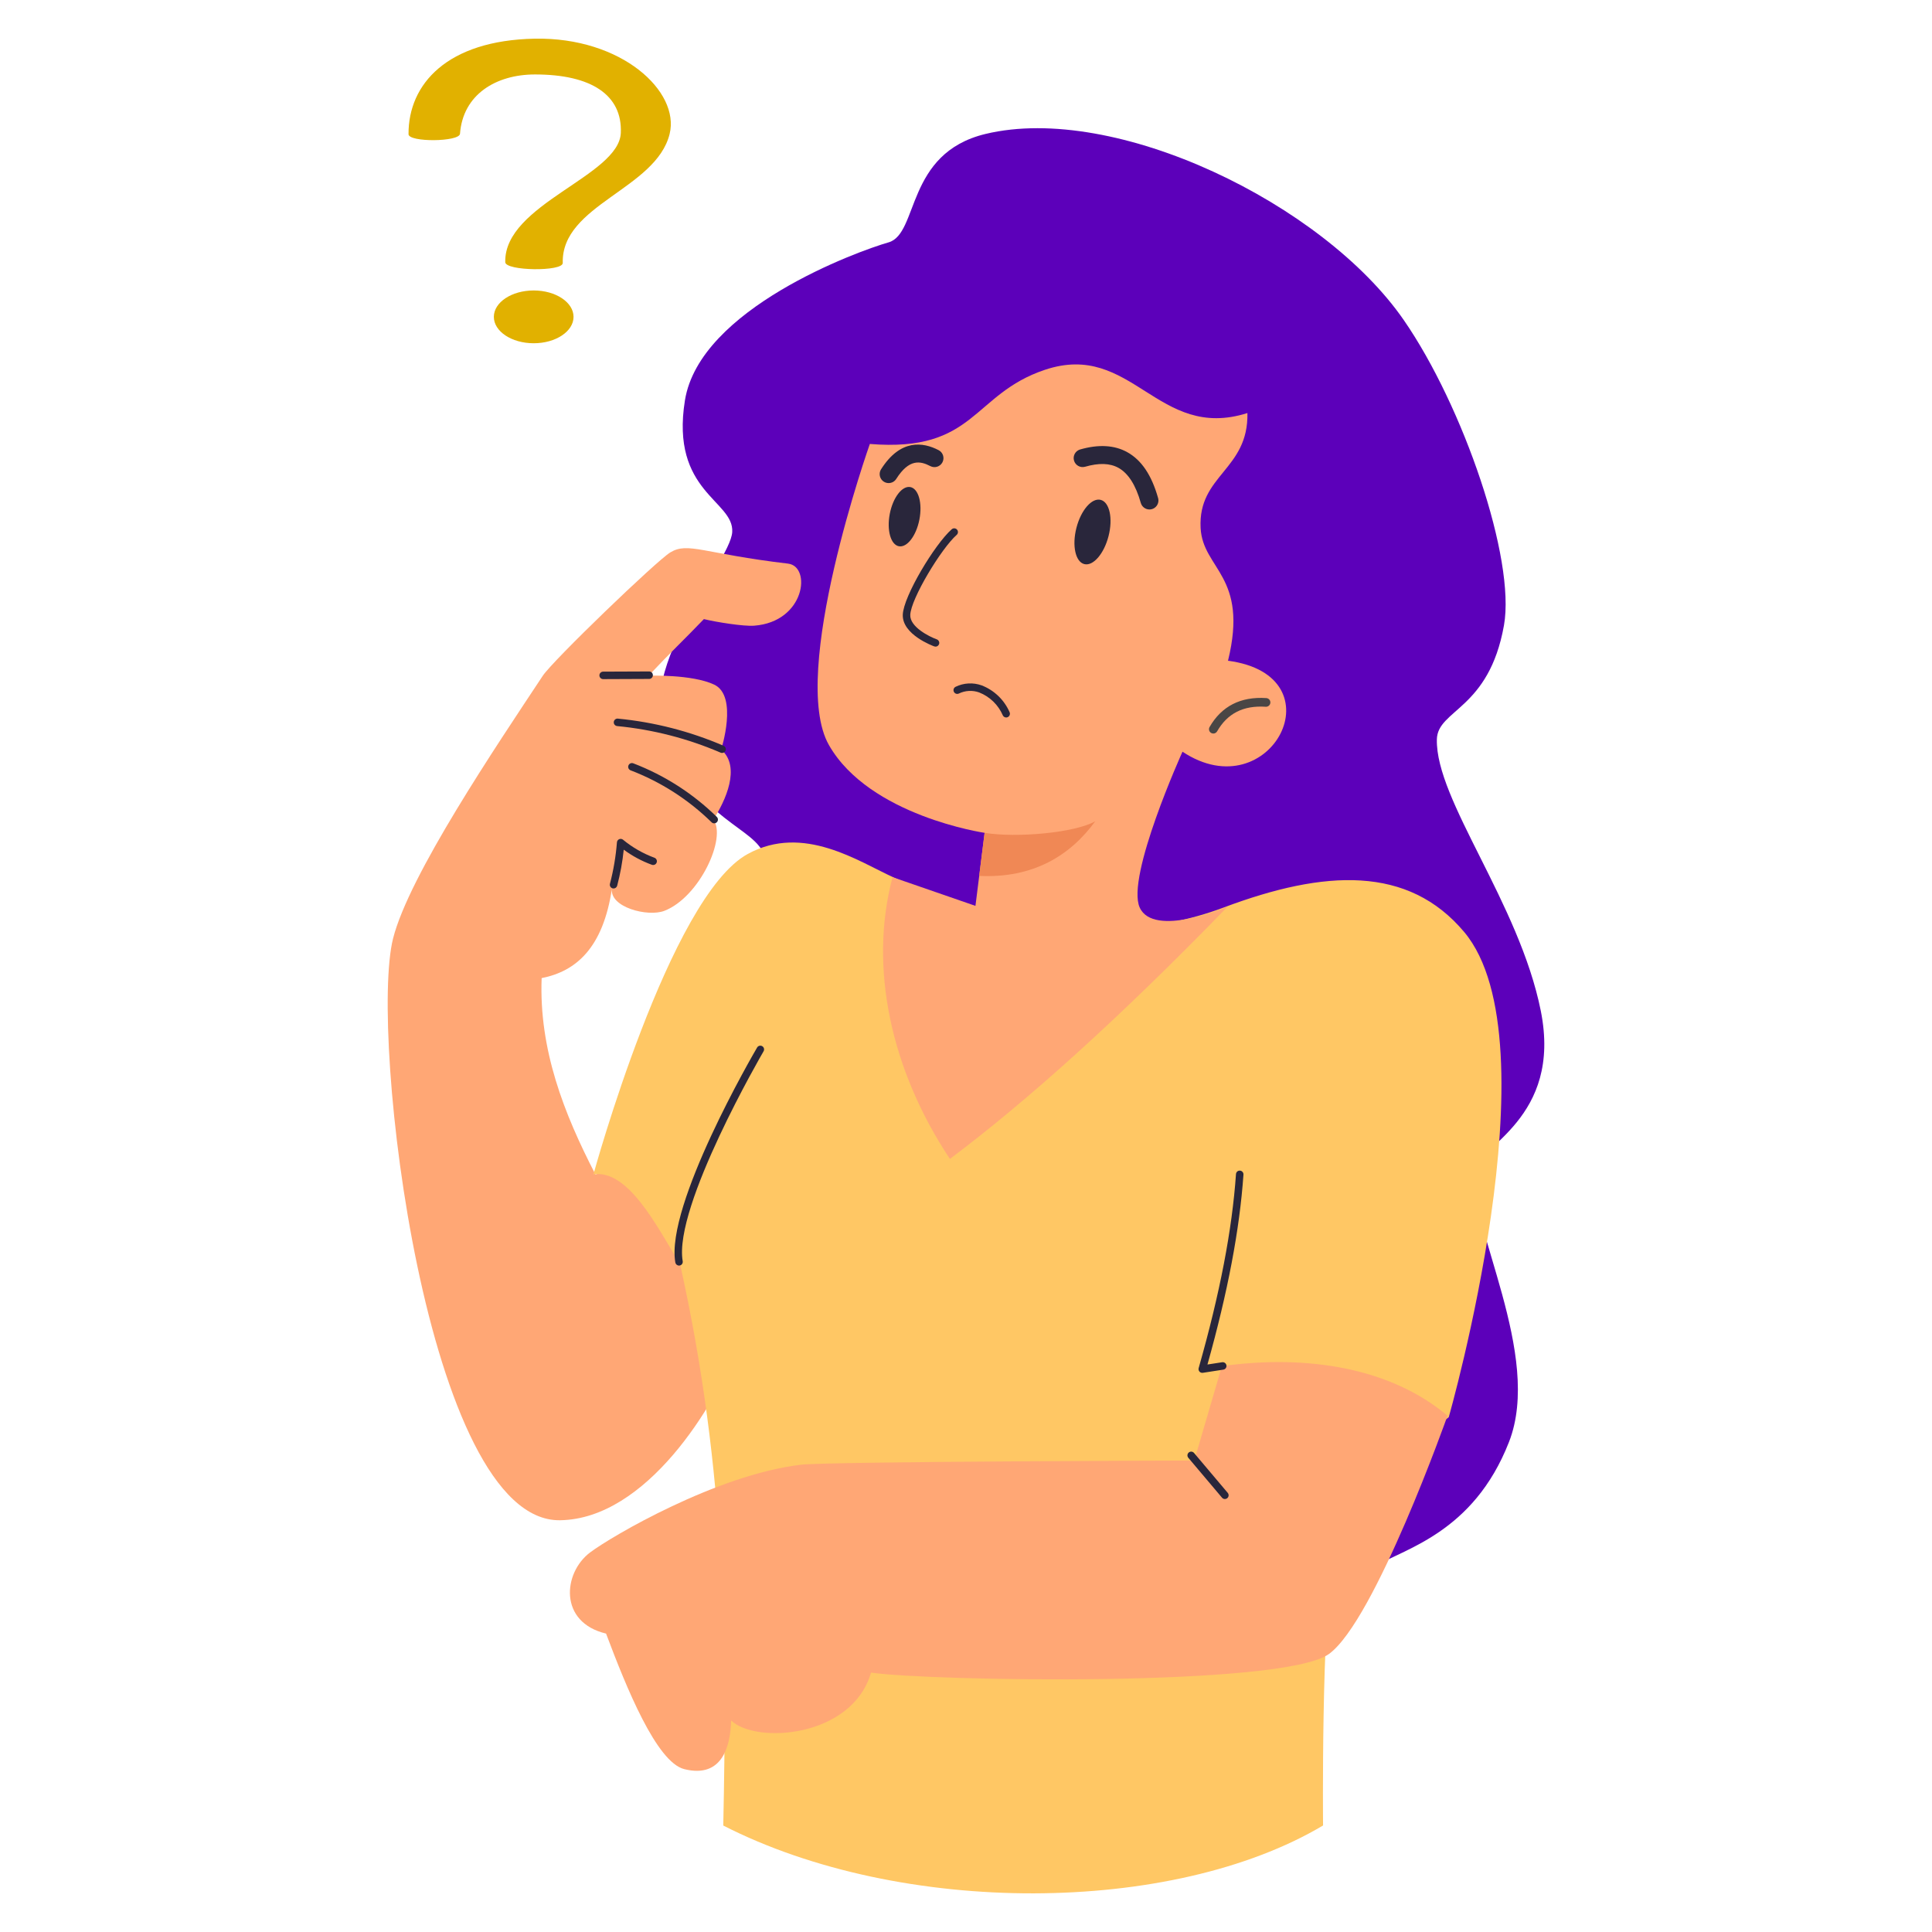 <?xml version="1.0" encoding="utf-8"?><!-- Uploaded to: SVG Repo, www.svgrepo.com, Generator: SVG Repo Mixer Tools -->
<svg width="800px" height="800px" viewBox="0 0 500 500" fill="none" xmlns="http://www.w3.org/2000/svg">
<path fill-rule="evenodd" clip-rule="evenodd" d="M363.29 82.823C342.442 52.677 288.669 26.588 255.047 34.665C234.279 39.654 237.811 60.49 229.947 62.728C222.083 64.966 181.078 79.854 177.259 103.62C173.44 127.386 190.038 129.512 189.498 137.72C188.958 145.928 162.382 174.02 173.047 194.237C183.712 214.454 197.409 214.508 198.198 223.186C198.987 231.864 211.161 307.053 236.241 330.708C261.321 354.363 317.007 441.13 331.933 426.151C346.859 411.172 344.322 412.351 355.502 405.54C363.238 400.828 381.288 396.84 390.524 373.191C399.333 350.633 379.952 317.218 381.61 302.983C382.339 296.716 404.333 289.522 398.759 261.627C393.185 233.732 371.501 207.035 371.859 191.353C372.034 183.582 385.33 183.708 389.225 161.839C392.277 144.701 378.702 105.109 363.292 82.825L363.29 82.823Z" fill="#5C00BA"/>
<path fill-rule="evenodd" clip-rule="evenodd" d="M154.093 303.934C145.912 288.122 139.468 271.591 140.177 253.134C149.115 251.361 156.065 245.334 158.377 229.934C157.648 234.79 167.648 237.39 171.952 235.717C181.08 232.164 188.127 216.717 184.606 212.108C187.72 207.339 191.845 198.457 186.637 193.981C186.637 193.981 191.098 180.15 184.837 177.181C179.106 174.465 167.858 174.868 167.858 174.868C173.093 169.279 177.35 165.253 182.166 160.223C185.594 161.049 192.506 162.13 195.166 161.929C208.407 160.929 210.041 146.588 203.95 145.866C181.989 143.273 178.082 140.176 173.475 142.961C169.94 145.096 143.075 170.943 140.475 174.884C128.349 193.208 105.835 226.534 101.72 242.901C95.497 267.653 110.31 393.969 144.953 393.438C167.272 393.095 185.208 363.738 190.964 348.33C185.336 327.588 170.954 299.192 154.095 303.93L154.093 303.934Z" fill="#FFA775"/>
<path d="M158.791 229.937C158.706 229.937 158.622 229.926 158.54 229.904C158.292 229.837 158.08 229.675 157.951 229.452C157.823 229.23 157.788 228.965 157.854 228.717C158.773 225.201 159.379 221.609 159.663 217.986C159.678 217.811 159.74 217.644 159.843 217.501C159.946 217.359 160.086 217.247 160.247 217.178C160.408 217.109 160.586 217.085 160.76 217.108C160.934 217.132 161.098 217.202 161.235 217.312C163.661 219.312 166.406 220.89 169.356 221.979C169.598 222.065 169.797 222.243 169.908 222.475C170.018 222.707 170.033 222.974 169.947 223.216C169.861 223.458 169.683 223.657 169.451 223.768C169.219 223.879 168.952 223.893 168.71 223.807C166.107 222.86 163.653 221.543 161.426 219.896C161.1 223.042 160.532 226.158 159.726 229.217C159.671 229.423 159.549 229.605 159.38 229.735C159.211 229.865 159.004 229.936 158.791 229.937Z" fill="#29263B"/>
<path fill-rule="evenodd" clip-rule="evenodd" d="M231.518 227.2C222.168 222.969 207.963 213.135 193.536 220.994C173.284 232.023 153.586 303.911 153.586 303.911C162.503 302.682 169.735 316.811 176.029 327.261C188.129 381.746 188.111 427.428 187.181 472.45C233.433 496.071 303.392 495.628 342.407 472.435C342.407 472.435 341.895 419.465 345.087 402.867C348.077 387.32 374.933 366.767 374.933 366.767C374.933 366.767 402.762 269.588 378.933 241.203C364.475 223.982 342.926 224.99 316.633 234.881C281.014 248.275 244.905 233.259 231.525 227.204L231.518 227.2Z" fill="#FFC764"/>
<path fill-rule="evenodd" clip-rule="evenodd" d="M225.111 114.9C225.111 114.9 204.028 174.455 214.527 192.822C225.026 211.189 254.815 215.536 254.815 215.536L252.447 234.436L230.99 227.011C224.79 250.317 230.547 276.929 245.834 299.929C266.029 284.773 289.721 263.47 317.668 234.685C317.668 234.685 298.55 242.816 294.954 234.865C291.358 226.914 306.028 194.541 306.028 194.541C328.868 209.7 346.844 174.824 317.807 171.001C323.216 148.992 311.261 147.363 310.718 136.634C310.025 122.877 323.128 121.663 322.832 106.897C299.532 114.275 293.017 88.156 270.445 95.697C251.528 102.02 252.537 117.121 225.111 114.897V114.9Z" fill="#FFA775"/>
<path fill-rule="evenodd" clip-rule="evenodd" d="M283.455 212.536C278.206 215.536 263.13 216.893 254.815 215.536L253.415 226.684C267.407 227.349 277.015 221.388 283.455 212.536Z" fill="#F08855"/>
<path fill-rule="evenodd" clip-rule="evenodd" d="M316.226 353.55L309.085 377.986C309.085 377.986 214.439 378.223 207.257 379.073C185.512 381.651 158.329 397.539 152.699 401.785C145.699 407.062 144.549 419.856 156.849 422.773C162.092 436.729 169.903 456.059 177.099 457.852C187.107 460.352 189.07 451.546 189.21 445.252C195.565 451.39 220.522 449.78 225.423 432.871C240.596 435.054 332.028 436.704 343.948 428.038C355.868 419.372 374.611 366.393 374.611 366.393C360.042 354.106 338.549 350.446 316.226 353.552V353.55Z" fill="#FFA775"/>
<path d="M317 387.947C316.859 387.947 316.719 387.917 316.591 387.857C316.463 387.798 316.35 387.712 316.259 387.604L307.534 377.273C307.452 377.176 307.39 377.063 307.351 376.942C307.312 376.821 307.298 376.693 307.309 376.566C307.32 376.44 307.355 376.316 307.414 376.203C307.472 376.09 307.552 375.99 307.649 375.907C307.747 375.825 307.859 375.763 307.98 375.725C308.102 375.686 308.229 375.672 308.356 375.682C308.483 375.693 308.606 375.729 308.719 375.787C308.832 375.846 308.933 375.926 309.015 376.023L317.74 386.354C317.859 386.495 317.936 386.667 317.96 386.85C317.985 387.033 317.956 387.219 317.879 387.387C317.801 387.554 317.677 387.696 317.521 387.795C317.365 387.894 317.185 387.947 317 387.947Z" fill="#29263B"/>
<path d="M184.834 213.083C184.578 213.083 184.333 212.982 184.152 212.801C178.156 206.929 171.017 202.352 163.179 199.352C162.94 199.256 162.75 199.068 162.649 198.831C162.548 198.594 162.546 198.327 162.643 198.089C162.739 197.85 162.926 197.659 163.163 197.559C163.4 197.458 163.667 197.456 163.906 197.552C171.984 200.646 179.339 205.367 185.517 211.422C185.653 211.557 185.746 211.73 185.784 211.918C185.822 212.107 185.803 212.302 185.73 212.479C185.657 212.657 185.533 212.809 185.373 212.916C185.214 213.023 185.026 213.08 184.834 213.08V213.083Z" fill="#29263B"/>
<path d="M186.875 194.865C186.744 194.865 186.614 194.838 186.494 194.787C177.977 191.116 168.941 188.795 159.709 187.906C159.582 187.893 159.46 187.855 159.348 187.794C159.236 187.734 159.137 187.652 159.057 187.553C158.976 187.454 158.916 187.341 158.88 187.219C158.844 187.097 158.832 186.969 158.845 186.842C158.858 186.715 158.896 186.593 158.957 186.481C159.017 186.369 159.099 186.27 159.198 186.19C159.297 186.109 159.411 186.049 159.533 186.013C159.654 185.977 159.782 185.965 159.909 185.978C169.336 186.886 178.563 189.256 187.26 193.005C187.465 193.093 187.634 193.249 187.738 193.447C187.841 193.645 187.873 193.872 187.828 194.091C187.783 194.31 187.664 194.506 187.491 194.647C187.318 194.788 187.101 194.865 186.878 194.865H186.875Z" fill="#29263B"/>
<path d="M156.065 175.758C155.813 175.75 155.574 175.644 155.399 175.463C155.224 175.282 155.126 175.04 155.126 174.788C155.126 174.537 155.224 174.295 155.399 174.114C155.574 173.933 155.813 173.827 156.065 173.819L167.993 173.77C168.25 173.769 168.497 173.87 168.679 174.051C168.862 174.232 168.965 174.478 168.966 174.735C168.967 174.992 168.866 175.239 168.685 175.421C168.504 175.604 168.258 175.707 168.001 175.708L156.072 175.758H156.065Z" fill="#29263B"/>
<path d="M175.727 327.529C175.499 327.529 175.279 327.448 175.105 327.302C174.93 327.156 174.813 326.953 174.773 326.729C172.199 311.914 194.963 272.764 195.934 271.105C195.997 270.994 196.082 270.896 196.184 270.818C196.285 270.74 196.401 270.682 196.525 270.649C196.649 270.616 196.778 270.608 196.905 270.625C197.032 270.642 197.154 270.684 197.265 270.749C197.375 270.813 197.472 270.899 197.549 271.001C197.626 271.104 197.683 271.22 197.714 271.344C197.746 271.468 197.753 271.598 197.735 271.724C197.716 271.851 197.673 271.973 197.607 272.083C197.373 272.483 174.229 312.276 176.683 326.397C176.727 326.65 176.668 326.91 176.52 327.121C176.372 327.331 176.147 327.474 175.894 327.518C175.839 327.526 175.783 327.53 175.727 327.529Z" fill="#29263B"/>
<path d="M311.145 355.291C310.995 355.291 310.847 355.257 310.713 355.19C310.579 355.124 310.462 355.027 310.371 354.907C310.281 354.788 310.219 354.649 310.192 354.501C310.164 354.354 310.171 354.202 310.212 354.058C315.712 334.734 318.866 318.313 319.872 303.858C319.879 303.73 319.911 303.605 319.967 303.49C320.023 303.375 320.101 303.272 320.198 303.188C320.294 303.104 320.407 303.041 320.528 303.001C320.65 302.961 320.779 302.947 320.906 302.958C321.033 302.967 321.157 303 321.271 303.057C321.385 303.114 321.487 303.193 321.57 303.289C321.654 303.385 321.718 303.496 321.758 303.617C321.799 303.738 321.815 303.865 321.806 303.992C320.816 318.22 317.767 334.31 312.488 353.135L316.294 352.546C316.42 352.526 316.548 352.532 316.672 352.562C316.796 352.591 316.912 352.646 317.015 352.721C317.118 352.796 317.205 352.89 317.272 352.999C317.338 353.108 317.382 353.228 317.402 353.354C317.422 353.48 317.416 353.608 317.386 353.732C317.357 353.856 317.303 353.972 317.227 354.075C317.152 354.178 317.058 354.265 316.949 354.332C316.841 354.398 316.72 354.442 316.594 354.462L311.294 355.281C311.245 355.288 311.195 355.292 311.145 355.291Z" fill="#29263B"/>
<path d="M242.114 167.345C242.003 167.345 241.892 167.326 241.787 167.289C241.445 167.166 233.428 164.232 233.64 159.058C233.834 154.285 241.888 140.872 246.307 136.971C246.402 136.887 246.513 136.822 246.634 136.781C246.754 136.739 246.882 136.722 247.009 136.73C247.136 136.738 247.26 136.771 247.374 136.827C247.489 136.883 247.591 136.961 247.675 137.056C247.759 137.151 247.824 137.262 247.865 137.383C247.907 137.503 247.924 137.631 247.916 137.758C247.908 137.885 247.875 138.009 247.819 138.123C247.763 138.238 247.685 138.34 247.59 138.424C243.6 141.946 235.749 154.924 235.576 159.137C235.449 162.254 240.489 164.761 242.441 165.464C242.656 165.541 242.836 165.691 242.951 165.889C243.066 166.086 243.107 166.317 243.068 166.542C243.029 166.767 242.912 166.971 242.737 167.117C242.563 167.264 242.342 167.345 242.114 167.345Z" fill="#29263B"/>
<path d="M260.4 185.684C260.218 185.684 260.04 185.633 259.886 185.536C259.731 185.44 259.607 185.302 259.528 185.138C258.951 183.795 258.114 182.58 257.065 181.562C256.017 180.544 254.777 179.743 253.418 179.206C252.569 178.899 251.666 178.766 250.765 178.813C249.863 178.859 248.979 179.086 248.166 179.479C247.936 179.594 247.67 179.613 247.426 179.532C247.182 179.451 246.981 179.276 246.866 179.046C246.75 178.817 246.731 178.551 246.812 178.307C246.894 178.063 247.068 177.861 247.298 177.746C248.34 177.238 249.474 176.943 250.632 176.878C251.79 176.814 252.949 176.981 254.041 177.371C255.644 177.989 257.108 178.919 258.349 180.107C259.591 181.294 260.584 182.717 261.271 184.291C261.343 184.439 261.376 184.602 261.367 184.766C261.358 184.93 261.308 185.089 261.221 185.228C261.134 185.367 261.013 185.482 260.869 185.562C260.726 185.642 260.564 185.684 260.4 185.684Z" fill="#29263B"/>
<path d="M297.474 131.85C296.967 131.85 296.475 131.684 296.071 131.378C295.667 131.072 295.374 130.643 295.236 130.155C293.936 125.542 291.994 122.49 289.471 121.087C287.248 119.852 284.409 119.758 280.79 120.8C280.201 120.958 279.574 120.878 279.044 120.579C278.513 120.279 278.121 119.783 277.952 119.198C277.784 118.613 277.851 117.984 278.141 117.448C278.43 116.912 278.919 116.511 279.501 116.331C284.301 114.946 288.418 115.179 291.731 117.021C295.431 119.077 298.039 122.96 299.714 128.892C299.811 129.238 299.827 129.602 299.76 129.955C299.693 130.308 299.546 130.641 299.329 130.927C299.112 131.214 298.831 131.446 298.51 131.606C298.188 131.766 297.833 131.85 297.474 131.85Z" fill="#29263B"/>
<path d="M229.981 125.021C229.565 125.02 229.156 124.908 228.798 124.696C228.44 124.483 228.146 124.179 227.945 123.814C227.745 123.449 227.646 123.038 227.659 122.622C227.672 122.206 227.796 121.801 228.019 121.449C233.027 113.549 238.886 114.4 242.919 116.503C243.466 116.788 243.877 117.279 244.062 117.868C244.248 118.456 244.191 119.094 243.906 119.641C243.621 120.188 243.13 120.599 242.541 120.784C241.953 120.969 241.315 120.913 240.768 120.628C238.147 119.26 235.268 118.714 231.95 123.94C231.74 124.272 231.449 124.545 231.105 124.734C230.76 124.923 230.374 125.022 229.981 125.021Z" fill="#29263B"/>
<path fill-rule="evenodd" clip-rule="evenodd" d="M284.857 129.365C287.152 129.952 288.063 134.152 286.891 138.739C285.719 143.326 282.901 146.574 280.609 145.987C278.317 145.4 277.403 141.199 278.576 136.613C279.749 132.027 282.563 128.778 284.857 129.365Z" fill="#29263B"/>
<path fill-rule="evenodd" clip-rule="evenodd" d="M235.6 126.052C237.715 126.464 238.761 130.231 237.94 134.458C237.119 138.685 234.731 141.779 232.617 141.367C230.503 140.955 229.456 137.19 230.277 132.967C231.098 128.744 233.486 125.643 235.6 126.055V126.052Z" fill="#29263B"/>
<path d="M314.009 189.839C313.812 189.839 313.618 189.787 313.448 189.688C313.19 189.539 313.001 189.294 312.924 189.006C312.846 188.717 312.886 188.41 313.035 188.152C316.145 182.752 321.078 180.234 327.699 180.661C327.848 180.668 327.995 180.704 328.13 180.768C328.265 180.832 328.386 180.923 328.486 181.034C328.586 181.145 328.662 181.276 328.711 181.417C328.76 181.558 328.78 181.708 328.771 181.857C328.761 182.006 328.722 182.152 328.655 182.286C328.589 182.42 328.496 182.539 328.383 182.636C328.27 182.734 328.138 182.808 327.996 182.855C327.854 182.901 327.704 182.918 327.555 182.906C321.775 182.528 317.668 184.618 314.984 189.275C314.886 189.447 314.744 189.589 314.572 189.688C314.401 189.787 314.207 189.839 314.009 189.839Z" fill="#494645"/>
<path fill-rule="evenodd" clip-rule="evenodd" d="M105.728 34.724C105.665 21.735 115.755 10.458 138.34 10.01C160.925 9.562 176 23.709 173.3 34.665C169.779 48.957 145.24 52.97 145.64 68.047C145.7 70.341 130.76 70.134 130.76 67.839C130.416 52.821 160.219 45.565 160.669 34.384C161.063 24.584 153.057 19.269 138.461 19.269C128.319 19.269 119.796 24.493 119.049 34.607C118.921 36.745 105.737 36.865 105.726 34.724H105.728Z" fill="#E1B100"/>
<path fill-rule="evenodd" clip-rule="evenodd" d="M138.119 75.172C143.811 75.172 148.431 78.232 148.431 82.003C148.431 85.774 143.811 88.833 138.119 88.833C132.427 88.833 127.808 85.773 127.808 82.003C127.808 78.233 132.428 75.172 138.119 75.172Z" fill="#E1B100"/>
</svg>